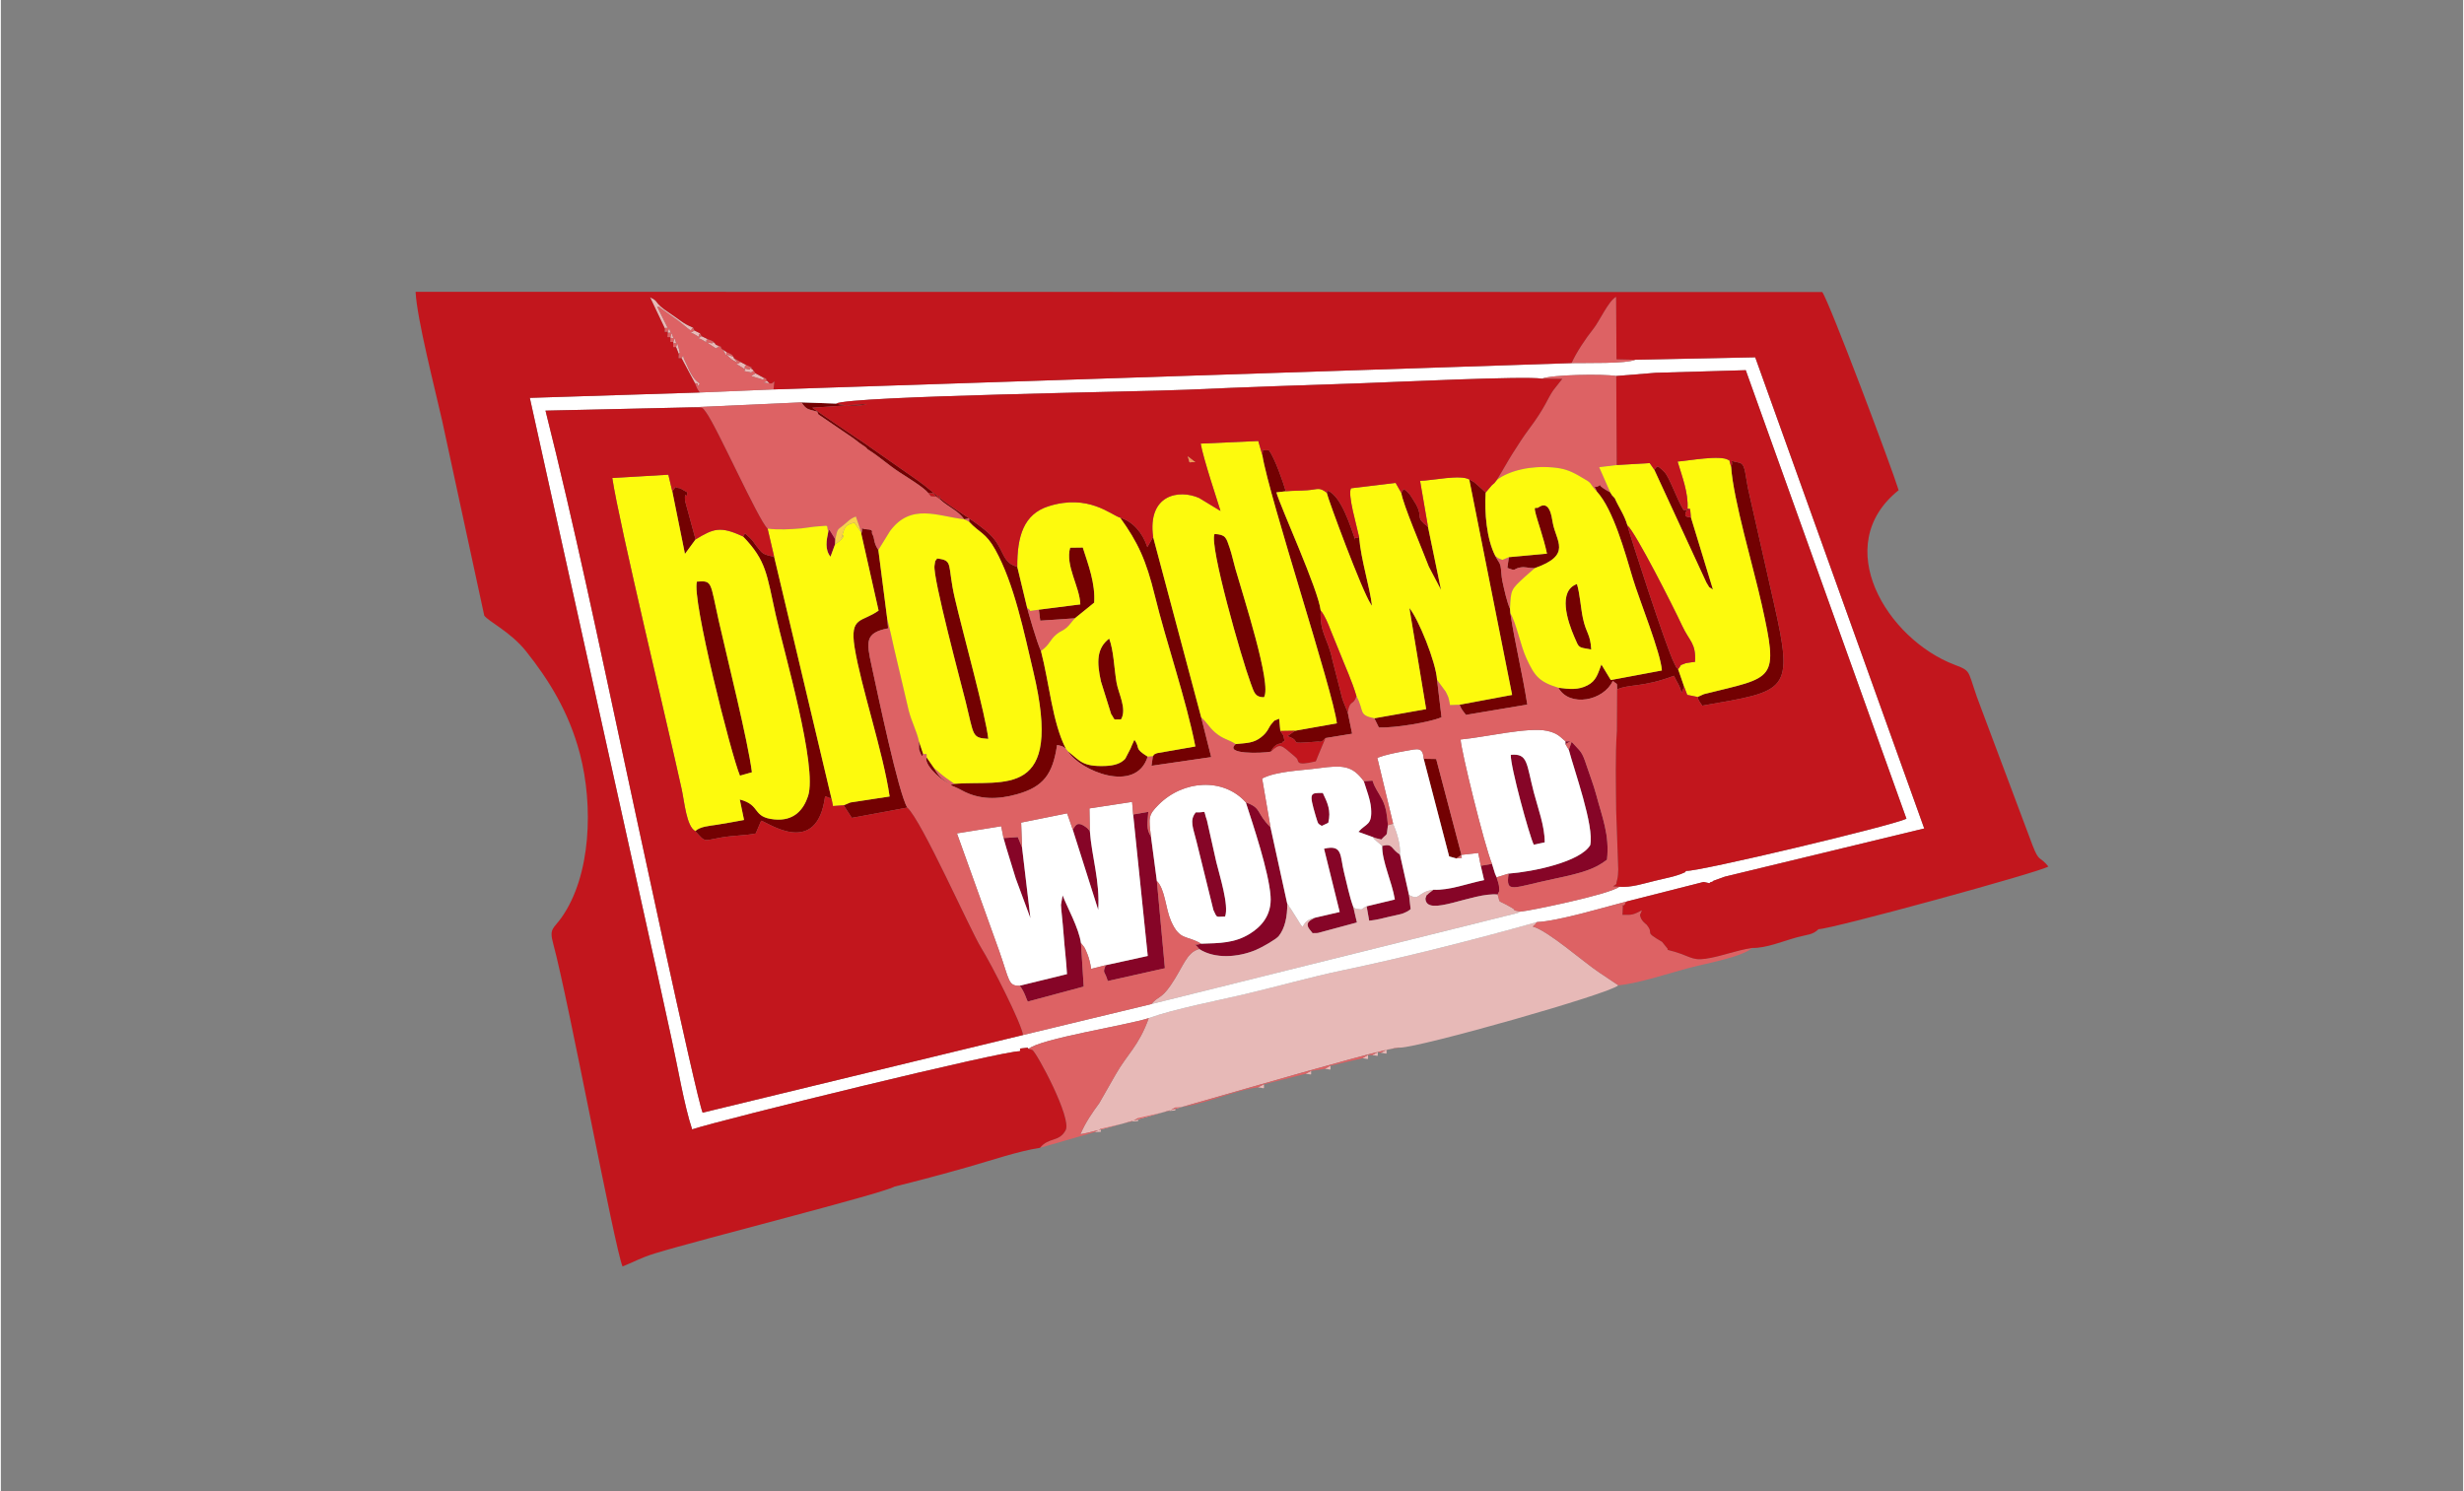 <?xml version="1.0" encoding="UTF-8"?>
<svg xmlns="http://www.w3.org/2000/svg" xml:space="preserve" width="808" height="489" style="shape-rendering:geometricPrecision;text-rendering:geometricPrecision;image-rendering:optimizeQuality;fill-rule:evenodd;clip-rule:evenodd" viewBox="0 0 72347 43815">
  <rect x="0" y="0" width="72347" height="43815" fill="#808080" stroke="none"/>
  <defs>
    <style>.fil2{fill:#730102}.fil1{fill:#860527}.fil5{fill:#dd6264}.fil3{fill:#e7b9b7}.fil6{fill:#fdfa0d}.fil4{fill:#fff}</style>
  </defs>
  <g id="Layer_x0020_1">
    <g id="_2166010953104">
      <path d="M0 0h72347v43815H0z" style="fill:none"></path>
      <path d="m33269 23935 429 4157-1234 271c-106 255-28 153 59 466l1679-376-236-2563-173-1307c-155-230-94-420-79-726l-445 78zM35268 27732c-264 83-215-63-59 156 461 298 1133 247 1654 33 198-82 605-317 682-411 185-227 257-583 252-950l-492-2249c-436-434-246-561-725-731 218 678 671 2019 726 2750 43 563-274 904-610 1111-445 275-880 275-1428 291zM45970 21783l2 86c237-152 167-64-2-86zm100 250c154 591 753 2252 628 2804-295 492-1673 780-2397 835-88 606 94 414 1357 150 839-176 1186-289 1534-559 78-737-139-1238-322-1926-75-280-187-563-273-825-150-457-167-402-444-712l-83 233zM29937 28966c149 191 197 410 237 467l1642-441-80-1278c-64-445-403-1050-540-1403l-48 279c0 60 18 214 24 282 20 201 40 400 55 602 27 378 78 771 98 1152l-1388 340zM38609 26969c-98 61-340 137-131 373 104 117 2 71 213 77l1153-311c-65-256-56-255-104-447-119-324-184-669-272-1014-126-495-31-840-590-706l460 1859-729 169z" class="fil1"></path>
      <path d="M35971 26933c118-327-159-1191-259-1602l-273-1218c-130-369 23-224-331-240-193 238-74 458 23 858l496 2011c120 249 59 194 344 191zM40129 26633l75 423c236-23 386-69 611-122 72-17 266-56 311-70 80-25 35-4 122-43 112-49 123-66 175-104l-49-419-266-1187c-275-162-192-337-522-252-7 463 288 1052 372 1574l-829 200zM45039 24822l323-68c1-483-199-1003-321-1471-220-848-169-1151-676-1101-17 330 544 2372 674 2640zM42092 26146l-146 113c-88 102-24-36-89 144 18 574 1401-192 2121-116 68-156 52-41 40-256-3-47-54-199-69-250l-48-111-88-284-330 57 98 420c-477 96-1021 306-1489 283zM40316 24600c151 57 110 32 246 70 203-227 141-44 193-419-25-280-47-515-164-746-120-238-211-323-288-565l-257 16c70 228 193 541 213 792 39 512-139 436-371 697l428 155zM31494 24378l749 2361c54-851-189-1551-246-2316l-75-85c-327-265-356-33-428 40zM30005 24904l-125-305-420 29c110 397 237 778 359 1186l432 1168-246-2078zM38809 24271l193-91c89-357-23-590-160-877-378-5-410-11-211 672 88 304 78 213 178 296zM24311 15626c-53 254-106 517 65 735l134-364 7-149-166-271c-5-15-31 30-40 49z" class="fil1"></path>
      <path d="m23984 12096 38 84 978 666c131 87 186 148 324 237l90 61 56 61c356 222 581 443 928 670 248 162 721 449 849 611 206 39 81-74 235 108 135-24 105-56 105 76 261 242 538 330 720 590 170-26 142-75 142 72 303 331 487 314 769 822 560 1009 844 2429 1118 3583 897 3777-855 3183-2320 3296-195 61-112 10 217 191 515 285 1064 274 1625 116 777-219 1049-587 1176-1448 192 48 131 18 259 112l60 74c358 573 2000 1260 2343 157-415-257-205-239-390-496l-85 188c-8 20-16 41-24 61l-160 309c-126 141-329 203-589 212-673 24-738-151-1095-431l-60-74c-400-776-489-1948-733-2875-119-239-390-1199-404-1261l-292-1214c-417-109-373-411-668-798-291-383-1015-773-1506-1144-263-200-491-411-742-587l-1618-1132c-272-174-506-344-793-533l-696-478 1612-112c-232 83-652 59-913-10l-1018-36c152 220 183 195 462 272zm3435 10476-219-316c-76 164 288 592 686 776-254-145-336-228-467-460zm-443-786 1 235c112 317 96 152 124 139l-125-374zM20403 24423c310 341 221 284 764 188 357-63 728-57 1012-118l161-376c179 40 1641 1107 1878-719l189 74-1686-7112c-347-67-341-90-521-316-70-87-97-151-179-227-229-211-124-139-216-53 691 715 697 1114 960 2298 236 1068 1238 4474 951 5335-132 398-411 737-984 683-673-63-386-421-1021-586l125 602c-278 50-526 98-798 140-220 35-489 49-635 187z" class="fil2"></path>
      <path d="m25281 15683 509 2260c-493 355-852 158-705 1084 184 1149 841 3081 1029 4379l-1154 176-197 83 240 369 1630-302c-260-428-867-3331-1050-4175-151-695-200-961 486-1093l-25-274-261-2028c-161-241-91-320-185-483-23-42 67-114-149-124-241-11-92-123-168 128zM37065 13377c204 1258 2083 6945 2190 7879l-1228 218-223 159c504 173-132 238 882 160 103-8 84 54 234-104l783-128-129-629-96-230c-44-115-33-81-67-185l-285-1113c-139-674-377-785-346-1462-69-615-1178-3031-1302-3473l275-32c-75-266-315-959-495-1208-264 39-145-123-193 148zM50762 13520l20-5-20 5zm77 201c67 984 654 2941 899 4041 506 2277 382 2117-1695 2635l-190 84c4 14 9 21 12 41 4 23 13 38 18 46 6 11 20 40 27 52l81 116c2507-436 2700-386 2104-3017l-765-3389c-93-497-79-702-270-738-361-69-118-89-221 129zM33849 22222l-41 281 1754-255-293-1165-1413-5303-170 297c-136-415-422-752-799-865 526 734 763 1248 1019 2293 338 1379 911 3018 1191 4431l-1129 197c-129 53-68 36-119 89zM46896 14448c482 528 824 1782 1056 2557 182 607 824 2192 852 2698l-1500 281-277-457c-109 289-157 480-402 609-278 147-541 116-861 75 326 582 1332 386 1599-205 143 138 118 15 126 252 367-162 758-52 1670-399 97 217 164 258 223 503l77-183-177-513c-99-115-11 21-116-179-227-432-1322-3822-1374-4049-95-321-243-507-372-798l-84-91-49-81c-60-34-159-88-203-120-120-87-51-39-98-95-186 145-199-68-90 195zM42862 20709c56 153 98 178 185 298l1803-302c-142-917-362-1795-497-2682l-11-133c-85-183-169-554-226-822-27-123-33-353-52-432-29-124-70-129-153-296-261-508-320-1280-284-1866-77-69-151-145-225-206-169-138-59-72-257-177l1259 6330-1542 288zM21094 18245c-260-1152-178-1186-641-1154-165 476 1007 5103 1263 5703l352-100c-119-928-715-3308-974-4449zM37112 20490c246-354-617-2994-841-3784-63-220-96-402-170-619-98-288-113-379-441-395-160 326 791 3655 1065 4392 102 276 127 403 387 406zM29013 21713c-72-684-748-3117-985-4140-228-986-27-1104-518-1161-83 124-43 9-77 206-59 344 798 3530 916 4008 249 1002 173 1056 664 1087zM40356 21108l133 270c465 18 1489-150 1841-301l-131-1098c-33-526-549-1793-814-2112l493 2972-1522 269zM30498 17916l41 323 1019-70 566-459c38-559-169-1107-335-1620l-371 5c-149 526 281 1142 299 1666l-1219 155zM42765 25227l150-105-742-2818-367-6 748 2869zM44309 16373l-45 315c277 110 165 27 373-11 163-30 209 19 429 20 1111-390 627-785 531-1341-32-188-93-672-419-446-90 78-214-205 60 658 70 223 142 473 190 702l-1119 103z" class="fil2"></path>
      <path d="M49657 15201c-247 0-160-119-98-260 41 132 30 19-116 50-192-302-414-965-561-1115-252-257-202-156-302-75l1531 3316c131 204 23 92 194 206l-648-2122zM38956 14478c38 193 1031 2873 1295 3273 7 11 23 33 36 49-62-544-326-1357-378-2014-153 70-181-43-115 73-137-379-402-1265-801-1439l-37 58zM32914 21139c180-310-79-759-134-1088-74-446-82-929-215-1286-372 286-368 693-242 1261l299 956c143 210 22 151 292 157zM41933 15484c-400-310-133-241-344-649-5-10-173-285-188-301-233-253-180-133-254-52 54 351 605 1633 810 2171l359 683-383-1852zM46729 19086c-27-467-147-462-244-916-61-283-91-736-176-1008-568 204-279 1089-76 1558 150 344 101 293 496 366zM36283 21865c-357 307 758 275 1030 224 150-301 320-206 346-278 10-27 40-18 59-29-62-267 16-79-124-301l-35-362c-205 93-93 12-221 150-88 95-100 234-310 396-222 173-410 167-745 200zM20412 15852l-310-1138c-16-370 43 24 67-246-29-15-207-119-210-120-284-29-42-123-231 91l372 1839 312-426z" class="fil2"></path>
      <path d="M33729 29918c-299 827-627 1047-975 1658l-482 844c-202 272-411 577-552 910 832-116 9041-2618 9386-2544 584 0 6203-1593 6419-1832l-563-377c-436-287-1508-1234-1951-1349l88-82c4-25 23-35 37-50-1806 510-3836 1026-5724 1421-903 189-1869 462-2825 690-868 206-2085 434-2858 711zm6985 928-167 92c200 18 167 76 167-92zm-258 72-165 89c195 13 165 71 165-89zm-286 83-164 97c198 18 164 74 164-97zm-1103 315-164 92c196 17 164 74 164-92zm-569 154-164 86c193 10 164 68 164-86zm-1386 393-177 90c209 18 177 81 177-90zm-2600 680-187 104c260-31 158 30 187-104zm-1094 312-190 103c268-28 160 29 190-103zm-1093 314-193 101c277-23 160 29 193-101zM41374 26298l49 419c-52 38-63 55-175 104-87 39-42 18-122 43-45 14-239 53-311 70-225 53-375 99-611 122l-75-423c-204 89-57 108-305 74-13-2-65-28-84-46 48 192 39 191 104 447l-1153 311c-211-6-109 40-213-77-209-236 33-312 131-373-581 111-118 654-726-290-10-15-35-23-42-58-8-37-30-41-44-61 5 367-67 723-252 950-77 94-484 329-682 411-521 214-1193 265-1654-33-380 105-460 515-837 1065-278 407-362 311-566 553l10775-2680c13-31 46-23 67-37-406-88-22 22-253-113-477-280-315-84-417-389-720-76-2103 690-2121 116 65-180 1-42 89-144l146-113c-482 63-387 339-718 152zM20341 9629c-305-125-388-231-694-431-504-331-275-328-573-462l435 916c90-90 199 235-224-638 33 14 78-6 99 39l511 365c13 11 32 24 45 34 463 382 282 237 401 177zm-747 166c88-80 121 116 45-152l-43 108-2 44zm80 155c84-79 133 121 33-165l-32 122-1 43zm84 150c87-73 121 112 39-161l-39 108v53zm161 305c41-108 46 65 15-111-10-55-29-92-59-206l-37 111 81 206zm473 855c113 14 87-17 72 98 160-175 19 35-239-478-34-67-83-196-126-277-99-186 11-211-101-79l394 736zm157-1461-170-87c-166 120-138 29-10 106 268 160 58 43 180-19zm221 168-181-88c-146 108-134 22 8 102 273 155 39 57 173-14zm229 156-19-36c-353-163 202 77-242-27 16 11 40 8 47 31l223 146c15-10 50-37 51-20 2 14 19-28 32-37l-92-57zm330 226-144-94 39 33c149 289 61 76 105 61zm204 171-4-34-207-68c123 122 122 146 326 235-2-2-107-125-115-133zm371 208-166-89c-175 122-180 18-26 117 272 177 59 46 192-28zm217 166-30-31c-324-184 149 71-230-34 61 63-147 61 116 102 202 32-46 60 144-37zm212 164-159-87-129 79 306 93c4 24 41-5 43 13 1 14 18-30 32-40l-93-58zm251 206-69-71-104 50 173 21zM40316 24600c13 18 24 45 33 56l237 203c330-85 247 90 522 252 24-288-93-655-200-905l-153 45c-52 375 10 192-193 419-136-38-95-13-246-70z" class="fil3"></path>
      <path d="m20262 11971 3260-147 1018 36c397-225 9037-349 10333-408 1720-78 3451-134 5170-192 839-29 4739-215 5236-133 307-117 1778-144 2185-78l1161-94 2644-76 4721 13181c-447 212-6115 1560-6470 1532-95 75 54 2-160 93-39 16-193 64-242 76-160 41-338 79-504 119-355 85-709 206-1062 179-281 225-2664 715-2904 730-21 14-54 6-67 37l-10775 2680-3771 909-9415 2282c-179-394-2166-9702-2304-10342-737-3436-1464-6904-2313-10288l4259-96zm27767-1400c-283 123-1447 89-1878 99l-23449 774-2167 90-4993 158 3572 16139c206 899 390 1788 592 2696 181 814 369 1950 605 2661 865-287 9218-2335 9626-2295 61-106-124-61 232-106l28 37c324-299 2904-697 3532-906 773-277 1990-505 2858-711 956-228 1922-501 2825-690 1888-395 3918-911 5724-1421 631-26 2077-464 2654-610l2241-569 171 37c19-14 48-54 59-37 10 18 44-27 58-34l335-121 5859-1416-4966-13846-3518 71z" class="fil4"></path>
      <path d="M31997 24423c57 765 300 1465 246 2316l-749-2361-165-477-1351 272 27 731 246 2078-432-1168c-122-408-249-789-359-1186l-68-348-1300 210 1243 3461c304 863 260 1028 602 1015l1388-340c-20-381-71-774-98-1152-15-202-35-401-55-602-6-68-24-222-24-282l48-279c137 353 476 958 540 1403 108 129 108 125 187 319 56 136 87 279 113 438l428-108 1234-271-429-4157-31-370-1253 191 12 667zM35108 23873c354 16 201-129 331 240l273 1218c100 411 377 1275 259 1602-285 3-224 58-344-191l-496-2011c-97-400-216-620-23-858zm-1315 710 173 1307c243 245 254 805 413 1169 260 597 457 413 889 673 548-16 983-16 1428-291 336-207 653-548 610-1111-55-731-508-2072-726-2750-646-728-1834-671-2573 77-291 295-285 365-214 926zM38842 23303c137 287 249 520 160 877l-193 91c-100-83-90 8-178-296-199-683-167-677 211-672zm-1537 1008 492 2249c14 20 36 24 44 61 7 35 32 43 42 58 608 944 145 401 726 290l729-169-460-1859c559-134 464 211 590 706 88 345 153 690 272 1014 19 18 71 44 84 46 248 34 101 15 305-74l829-200c-84-522-379-1111-372-1574l-237-203c-9-11-20-38-33-56l-428-155c232-261 410-185 371-697-20-251-143-564-213-792-333-456-611-480-1323-382-521 72-1231 81-1664 304l246 1433zM45041 23283c122 468 322 988 321 1471l-323 68c-130-268-691-2310-674-2640 507-50 456 253 676 1101zm-1228 2103 88 284 48 111 352-109c724-55 2102-343 2397-835 125-552-474-2213-628-2804l-98-164-2-86c-128-97-206-236-538-306-559-118-1810 185-2541 254 1 272 690 3089 922 3655zM40908 24206c107 250 224 617 200 905l266 1187c331 187 236-89 718-152 468 23 1012-187 1489-283l-98-420-74-377-494 56c-33 114 123 69-150 105l-211-60-748-2869c-28-346-151-300-534-231-299 55-569 105-829 203l465 1936z" class="fil4"></path>
      <path d="M27200 22256c-3-129 30-96-99-96-28 13-12 178-124-139l-1-235c-70-315-210-555-300-901l-430-1827c-67-306-130-595-202-868l25 274c-686 132-637 398-486 1093 183 844 790 3747 1050 4175 427 381 1853 3611 2171 4121 308 494 1174 2198 1231 2562l3771-909c204-242 288-146 566-553 377-550 457-960 837-1065-156-219-205-73 59-156-432-260-629-76-889-673-159-364-170-924-413-1169l236 2563-1679 376c-87-313-165-211-59-466l-428 108c-26-159-57-302-113-438-79-194-79-190-187-319l80 1278-1642 441c-40-57-88-276-237-467-342 13-298-152-602-1015l-1243-3461 1300-210 68 348 420-29 125 305-27-731 1351-272 165 477c72-73 101-305 428-40l75 85-12-667 1253-191 31 370 445-78c-15 306-76 496 79 726-71-561-77-631 214-926 739-748 1927-805 2573-77 479 170 289 297 725 731l-246-1433c433-223 1143-232 1664-304 712-98 990-74 1323 382l257-16c77 242 168 327 288 565 117 231 139 466 164 746l153-45-465-1936c260-98 530-148 829-203 383-69 506-115 534 231l367 6 742 2818-150 105c273-36 117 9 150-105l494-56 74 377 330-57c-232-566-921-3383-922-3655 731-69 1982-372 2541-254 332 70 410 209 538 306 169 22 239-66 2 86l98 164 83-233c277 310 294 255 444 712 86 262 198 545 273 825 183 688 400 1189 322 1926-348 270-695 383-1534 559-1263 264-1445 456-1357-150l-352 109-48-111 48 111c15 51 66 203 69 250 12 215 28 100-40 256 102 305-60 109 417 389 231 135-153 25 253 113 240-15 2623-505 2904-730l-184-12c162-121 63 2 124-200 22-73 28-219 30-299l-61-1730c-6-735-30-1629 22-2350l6-1210c-8-237 17-114-126-252-267 591-1273 787-1599 205-578-176-704-355-938-860-175-376-294-1027-473-1328 135 887 355 1765 497 2682l-1803 302c-87-120-129-145-185-298l-282 10c-47-252-38-209-127-394l-254-346 131 1098c-352 151-1376 319-1841 301l-133-270c-484-97-284-209-525-648-97 290-189 85-257 472l129 629-783 128-227 543c-48 107-25 83-60 142-636 152-470-13-566-96-13-12-28-29-42-41-13-11-30-27-44-38-371-309-383-374-668-110-272 51-1387 83-1030-224-215-139-378-144-604-340-182-156-240-298-410-442l293 1165-1754 255 41-281-153 13c-343 1103-1985 416-2343-157l-60-74c-128-94-67-64-259-112-127 861-399 1229-1176 1448-561 158-1110 169-1625-116-329-181-412-130-217-191-17-12-39-28-51-36s-37-26-51-36c-18-13-80-56-100-70-71-52-50-33-138-103-135-106-123-116-257-216 131 232 213 315 467 460-398-184-762-612-686-776zM20262 11971c397 17 323-35 457 143 320 427 1536 3168 1810 3421 319 39 665 21 989-7 123-11 343-50 437-55 428-24 283-73 356 153 9-19 35-64 40-49l166 271c72-325 49-261 240-416 142-116 198-194 366-253l162 479-4 25c76-251-73-139 168-128 216 10 126 82 149 124 94 163 24 242 185 483l340-552c614-836 1396-441 2184-350l142 72c0-147 28-98-142-72-182-260-459-348-720-590l-105-76c-223-23-103 32-235-108-128-162-601-449-849-611-347-227-572-448-928-670l-56-61-90-61c-138-89-193-150-324-237l-978-666-38-84c-279-77-310-52-462-272l-3260 147zM47287 14468l49 81 84 91-84-91-49-81-324-738 514-64-13-2617 1161-94-1161 94c-407-66-1878-39-2185 78l601 5-262 332c-171 238-235 506-723 1152-159 210-321 470-470 701-143 222-291 501-469 785l-72 93-72 61 72-61 72-93c375-281 1008-420 1635-366 326 28 509 94 768 241 479 273 252 163 537 471-109-263-96-50 90-195 47 56-22 8 98 95 44 32 143 86 203 120zM45136 27096c-14 15-33 25-37 50l-88 82c443 115 1515 1062 1951 1349l563 377c514-37 1466-343 2010-492 537-147 1599-326 1926-605-480 67-902 249-1371 317-444 64-457-103-1117-261-4-10 1-30 0-33l-163-202c-582-339-200-196-457-508-4-5-174-114-192-286l58-133c-246 122-269 143-573 133l12-261c-187-136 40 90 71-86 6-32 40-34 61-51-577 146-2023 584-2654 610zM30197 30824l108 28c122 62 1176 2016 979 2365-202 358-489 190-752 513l1600-460 193-101 903-211 190-103 907-208 187-104c659-11 1713-502 2423-590l177-90 1222-307 164-86 405-62 164-92 939-218 164-97 121 6 165-89 91 20 167-92 392-60c-345-74-8554 2428-9386 2544 141-333 350-638 552-910l482-844c348-611 676-831 975-1658-628 209-3208 607-3532 906zM20392 11260c83 186 40 124 143 274l2167-90c42-427 43-134-118-180l-173-21 104-50c-81-86 74-20-182-135l93 58c-14 10-31 54-32 40-2-18-39 11-43-13l-306-93 129-79-53-77c-190 97 58 69-144 37-263-41-55-39-116-102 379 105-94-150 230 34-132-123 128 7-187-135-133 74 80 205-192 28-154-99-149 5 26-117l-205-119c8 8 113 131 115 133-204-89-203-113-326-235l207 68c-64-58 28-39-200-137-44 15 44 228-105-61l-39-33c-88-94 89-22-186-132l92 57c-13 9-30 51-32 37-1-17-36 10-51 20l-223-146c-7-23-31-20-47-31 444 104-111-136 242 27-51-39-1-49-210-120-134 71 100 169-173 14-142-80-154 6-8-102l-40-80c-122 62 88 179-180 19-128-77-156 14 10-106l-38-83c-119 60 62 205-401-177-13-10-32-23-45-34l-511-365c-21-45-66-25-99-39 423 873 314 548 224 638-1 128-35 99 87 99l43-108c76 268 43 72-45 152-7 139-45 112 81 112l32-122c100 286 51 86-33 165 0 124-33 97 84 97l39-108c82 273 48 88-39 161-1 125-35 99 80 99l37-111c30 114 49 151 59 206 31 176 26 3-15 111-3 144-45 119 79 119 112-132 2-107 101 79 43 81 92 210 126 277 258 513 399 303 239 478 15-115 41-84-72-98zM46151 10670c431-10 1595 24 1878-99l-558-12-12-1836c-225 121-485 710-663 934-235 294-509 708-645 1013z" class="fil5"></path>
      <path d="M30560 19129c270-190 251-321 463-494 128-104 160-80 287-187 97-82 167-199 248-279l-1019 70-41-323c-422 50-143 66-342-48 14 62 285 1022 404 1261zM44342 17890c26-560 22-562 435-938l289-255c-220-1-266-50-429-20-208 38-96 121-373 11l45-315-192 80c-164-77-73-9-206-113 83 167 124 172 153 296 19 79 25 309 52 432 57 268 141 639 226 822z" class="fil5"></path>
      <path d="M38956 14478c-230-173-248-95-565-72-217 16-424 11-638 31l-275 32c124 442 1233 2858 1302 3473 127 151 220 396 292 579 97 249 138 328 250 614 177 451 380 882 509 1325 241 439 41 551 525 648l1522-269-493-2972c265 319 781 1586 814 2112l254 346c89 185 80 142 127 394l282-10 1542-288-1259-6330c-260-155-1102 34-1445 39l233 1354 383 1852-359-683c-205-538-756-1820-810-2171l-166-291-1310 158c-107 180 166 1091 238 1437 52 657 316 1470 378 2014-13-16-29-38-36-49-264-400-1257-3080-1295-3273zm-1891-1101-119-417-1692 76c73 434 503 1719 582 1979l-628-381c-595-265-1522-99-1352 1146l1413 5303c170 144 228 286 410 442 226 196 389 201 604 340 335-33 523-27 745-200 210-162 222-301 310-396 128-138 16-57 221-150l35 362 433-7 1228-218c-107-934-1986-6621-2190-7879zm-964 2710c74 217 107 399 170 619 224 790 1087 3430 841 3784-260-3-285-130-387-406-274-737-1225-4066-1065-4392 328 16 343 107 441 395zM20453 17091c463-32 381 2 641 1154 259 1141 855 3521 974 4449l-352 100c-256-600-1428-5227-1263-5703zm-50 7332c146-138 415-152 635-187 272-42 520-90 798-140l-125-602c635 165 348 523 1021 586 573 54 852-285 984-683 287-861-715-4267-951-5335-263-1184-269-1583-960-2298-672-311-863-233-1393 88l-312 426-372-1839-116-489-1647 97c207 1367 1610 7190 2038 9139 84 379 138 1092 400 1237zM27510 16412c491 57 290 175 518 1161 237 1023 913 3456 985 4140-491-31-415-85-664-1087-118-478-975-3664-916-4008 34-197-6-82 77-206zm-1727-250 261 2028c72 273 135 562 202 868l430 1827c90 346 230 586 300 901l125 374c129 0 96-33 99 96l219 316c134 100 122 110 257 216 88 70 67 51 138 103 20 14 82 57 100 70 14 10 39 28 51 36s34 24 51 36c1465-113 3217 481 2320-3296-274-1154-558-2574-1118-3583-282-508-466-491-769-822l-142-72c-788-91-1570-486-2184 350l-340 552zM32914 21139c-270-6-149 53-292-157l-299-956c-126-568-130-975 242-1261 133 357 141 840 215 1286 55 329 314 778 134 1088zm-3050-4485 292 1214c199 114-80 98 342 48l1219-155c-18-524-448-1140-299-1666l371-5c166 513 373 1061 335 1620l-566 459c-81 80-151 197-248 279-127 107-159 83-287 187-212 173-193 304-463 494 244 927 333 2099 733 2875l60 74c357 280 422 455 1095 431 260-9 463-71 589-212l160-309c8-20 16-41 24-61l85-188c185 257-25 239 390 496l153-13c51-53-10-36 119-89l1129-197c-280-1413-853-3052-1191-4431-256-1045-493-1559-1019-2293-263-75-931-709-2105-335-734 233-922 888-918 1777zM46729 19086c-395-73-346-22-496-366-203-469-492-1354 76-1558 85 272 115 725 176 1008 97 454 217 449 244 916zm-2773-4984-72 93-72 61-185 218c-36 586 23 1358 284 1866 133 104 42 36 206 113l192-80 1119-103c-48-229-120-479-190-702-274-863-150-580-60-658 326-226 387 258 419 446 96 556 580 951-531 1341l-289 255c-413 376-409 378-435 938l11 133c179 301 298 952 473 1328 234 505 360 684 938 860 320 41 583 72 861-75 245-129 293-320 402-609l277 457 1500-281c-28-506-670-2091-852-2698-232-775-574-2029-1056-2557-285-308-58-198-537-471-259-147-442-213-768-241-627-54-1260 85-1635 366zM49559 14941c98 54 62-102 98 260l648 2122c-171-114-63-2-194-206l-1531-3316-133-192-970 57-514 64 324 738 49 81 84 91c129 291 277 477 372 798 247 221 1339 2373 1606 2947 224 479 411 510 380 1065-10 1-248 29-269 38-232 101-79-15-227 178l177 513 91 241 303 61 190-84c2077-518 2201-358 1695-2635-245-1100-832-3057-899-4041l-57-206-20 5c-227-160-1196 23-1496 44 134 444 317 913 293 1377zM24510 15997l-134 364c-171-218-118-481-65-735-73-226 72-177-356-153-94 5-314 44-437 55-324 28-670 46-989 7l192 825 1686 7112 43 215 313-22 197-83 1154-176c-188-1298-845-3230-1029-4379-147-926 212-729 705-1084l-509-2260 4-25-204-300c-329 93-264 120-392 470 97-215 158-43-179 169z" class="fil6"></path>
      <path d="M29937 30893c-408-40-8761 2008-9626 2295-236-711-424-1847-605-2661-202-908-386-1797-592-2696l-3572-16139 4993-158c-103-150-60-88-143-274l-394-736c-124 0-82 25-79-119l-81-206c-115 0-81 26-80-99v-53c-117 0-84 27-84-97l1-43c-126 0-88 27-81-112l2-44c-122 0-88 29-87-99l-435-916c298 134 69 131 573 462 306 200 389 306 694 431l38 83 170 87 40 80 181 88c209 71 159 81 210 120l19 36c275 110 98 38 186 132l144 94c228 98 136 79 200 137l4 34 205 119 166 89c315 142 55 12 187 135l30 31 53 77 159 87c256 115 101 49 182 135l69 71c161 46 160-247 118 180l23449-774c136-305 410-719 645-1013 178-224 438-813 663-934l12 1836 558 12 3518-71 4966 13846-5859 1416-335 121c-14 7-48 52-58 34-11-17-40 23-59 37l-171-37-2241 569c-21 17-55 19-61 51-31 176-258-50-71 86l-12 261c304 10 327-11 573-133l-58 133c18 172 188 281 192 286 257 312-125 169 457 508l163 202c1 3-4 23 0 33 660 158 673 325 1117 261 469-68 891-250 1371-317 418 6 886-196 1313-313 310-86 457-65 634-239 368 2 6507-1675 6753-1842-269-328-266-109-464-618l-1496-3988c-456-1165-240-1111-796-1322-1978-750-3676-3502-1644-5130-185-616-2051-5577-2245-5823l-41330-7c36 785 577 2885 780 3788l1237 5725c115 170 772 478 1226 1047 649 814 1262 1772 1589 3032 388 1495 332 3552-544 4796-241 342-369 311-244 771 458 1691 1798 8909 2036 9483 355-141 530-255 954-385 1360-417 6620-1738 7037-1962 568-138 1478-381 2165-577 678-193 1464-464 2110-563 263-323 550-155 752-513 197-349-857-2303-979-2365l-108-28-28-37c-356 45-171 0-232 106zm98-478c-57-364-923-2068-1231-2562-318-510-1744-3740-2171-4121l-1630 302-240-369 197-83-197 83-313 22-43-215-189-74c-237 1826-1699 759-1878 719l-161 376c-284 61-655 55-1012 118-543 96-454 153-764-188-262-145-316-858-400-1237-428-1949-1831-7772-2038-9139l1647-97 116 489c189-214-53-120 231-91 3 1 181 105 210 120-24 270-83-124-67 246l310 1138c530-321 721-399 1393-88 92-86-13-158 216 53 82 76 109 140 179 227 180 226 174 249 521 316l-192-825c-274-253-1490-2994-1810-3421-134-178-60-126-457-143l-4259 96c849 3384 1576 6852 2313 10288 138 640 2125 9948 2304 10342l9415-2282zm4837-17006 225 174c-238-21-135 85-225-174zm14410 6257c148-193-5-77 227-178 21-9 259-37 269-38 31-555-156-586-380-1065-267-574-1359-2726-1606-2947 52 227 1147 3617 1374 4049 105 200 17 64 116 179zm-657-8711-1161 94 13 2617 970-57 133 192c100-81 50-182 302 75 147 150 369 813 561 1115 146-31 157 82 116-50-62 141-149 260 98 260-36-362 0-206-98-260 24-464-159-933-293-1377 300-21 1269-204 1496-44l20-5 57 206c103-218-140-198 221-129 191 36 177 241 270 738l765 3389c596 2631 403 2581-2104 3017l-81-116c-7-12-21-41-27-52-5-8-14-23-18-46-3-20-8-27-12-41l190-84-190 84-303-61-91-241-77 183c-59-245-126-286-223-503-912 347-1303 237-1670 399l-6 1210c-52 721-28 1615-22 2350l61 1730c-2 80-8 226-30 299-61 202 38 79-124 200l184 12c353 27 707-94 1062-179 166-40 344-78 504-119 49-12 203-60 242-76 214-91 65-18 160-93 355 28 6023-1320 6470-1532l-4721-13181-2644 76zm-9051 9977c68-387 160-182 257-472-129-443-332-874-509-1325-112-286-153-365-250-614-72-183-165-428-292-579-31 677 207 788 346 1462l285 1113c34 104 23 70 67 185l96 230zm-2261 1157c285-264 297-199 668 110 14 11 31 27 44 38 14 12 29 29 42 41 96 83-70 248 566 96 35-59 12-35 60-142l227-543c-150 158-131 96-234 104-1014 78-378 13-882-160l223-159-433 7c140 222 62 34 124 301-19 11-49 2-59 29-26 72-196-23-346 278zM24540 11860c261 69 681 93 913 10l-1612 112 696 478c287 189 521 359 793 533l1618 1132c251 176 479 387 742 587 491 371 1215 761 1506 1144 295 387 251 689 668 798-4-889 184-1544 918-1777 1174-374 1842 260 2105 335 377 113 663 450 799 865l170-297c-170-1245 757-1411 1352-1146l628 381c-79-260-509-1545-582-1979l1692-76 119 417c48-271-71-109 193-148 180 249 420 942 495 1208 214-20 421-15 638-31 317-23 335-101 565 72l37-58c399 174 664 1060 801 1439-66-116-38-3 115-73-72-346-345-1257-238-1437l1310-158 166 291c74-81 21-201 254 52 15 16 183 291 188 301 211 408-56 339 344 649l-233-1354c343-5 1185-194 1445-39 198 105 88 39 257 177 74 61 148 137 225 206l185-218 72-61 72-93c178-284 326-563 469-785 149-231 311-491 470-701 488-646 552-914 723-1152l262-332-601-5c-497-82-4397 104-5236 133-1719 58-3450 114-5170 192-1296 59-9936 183-10333 408zm2707 2626c132 140 12 85 235 108l105 76c0-132 30-100-105-76-154-182-29-69-235-108zm-1833-1342 56 61-56-61-90-61 90 61zm-1392-964-38-84 38 84z" style="fill:#c2161d"></path>
      <path d="m25285 15658-162-479c-168 59-224 137-366 253-191 155-168 91-240 416l-7 149c337-212 276-384 179-169 128-350 63-377 392-470l204 300z" style="fill:#f9d04c"></path>
      <path d="M34872 13409c90 259-13 153 225 174l-225-174z" style="fill:#e95"></path>
    </g>
  </g>
</svg>
